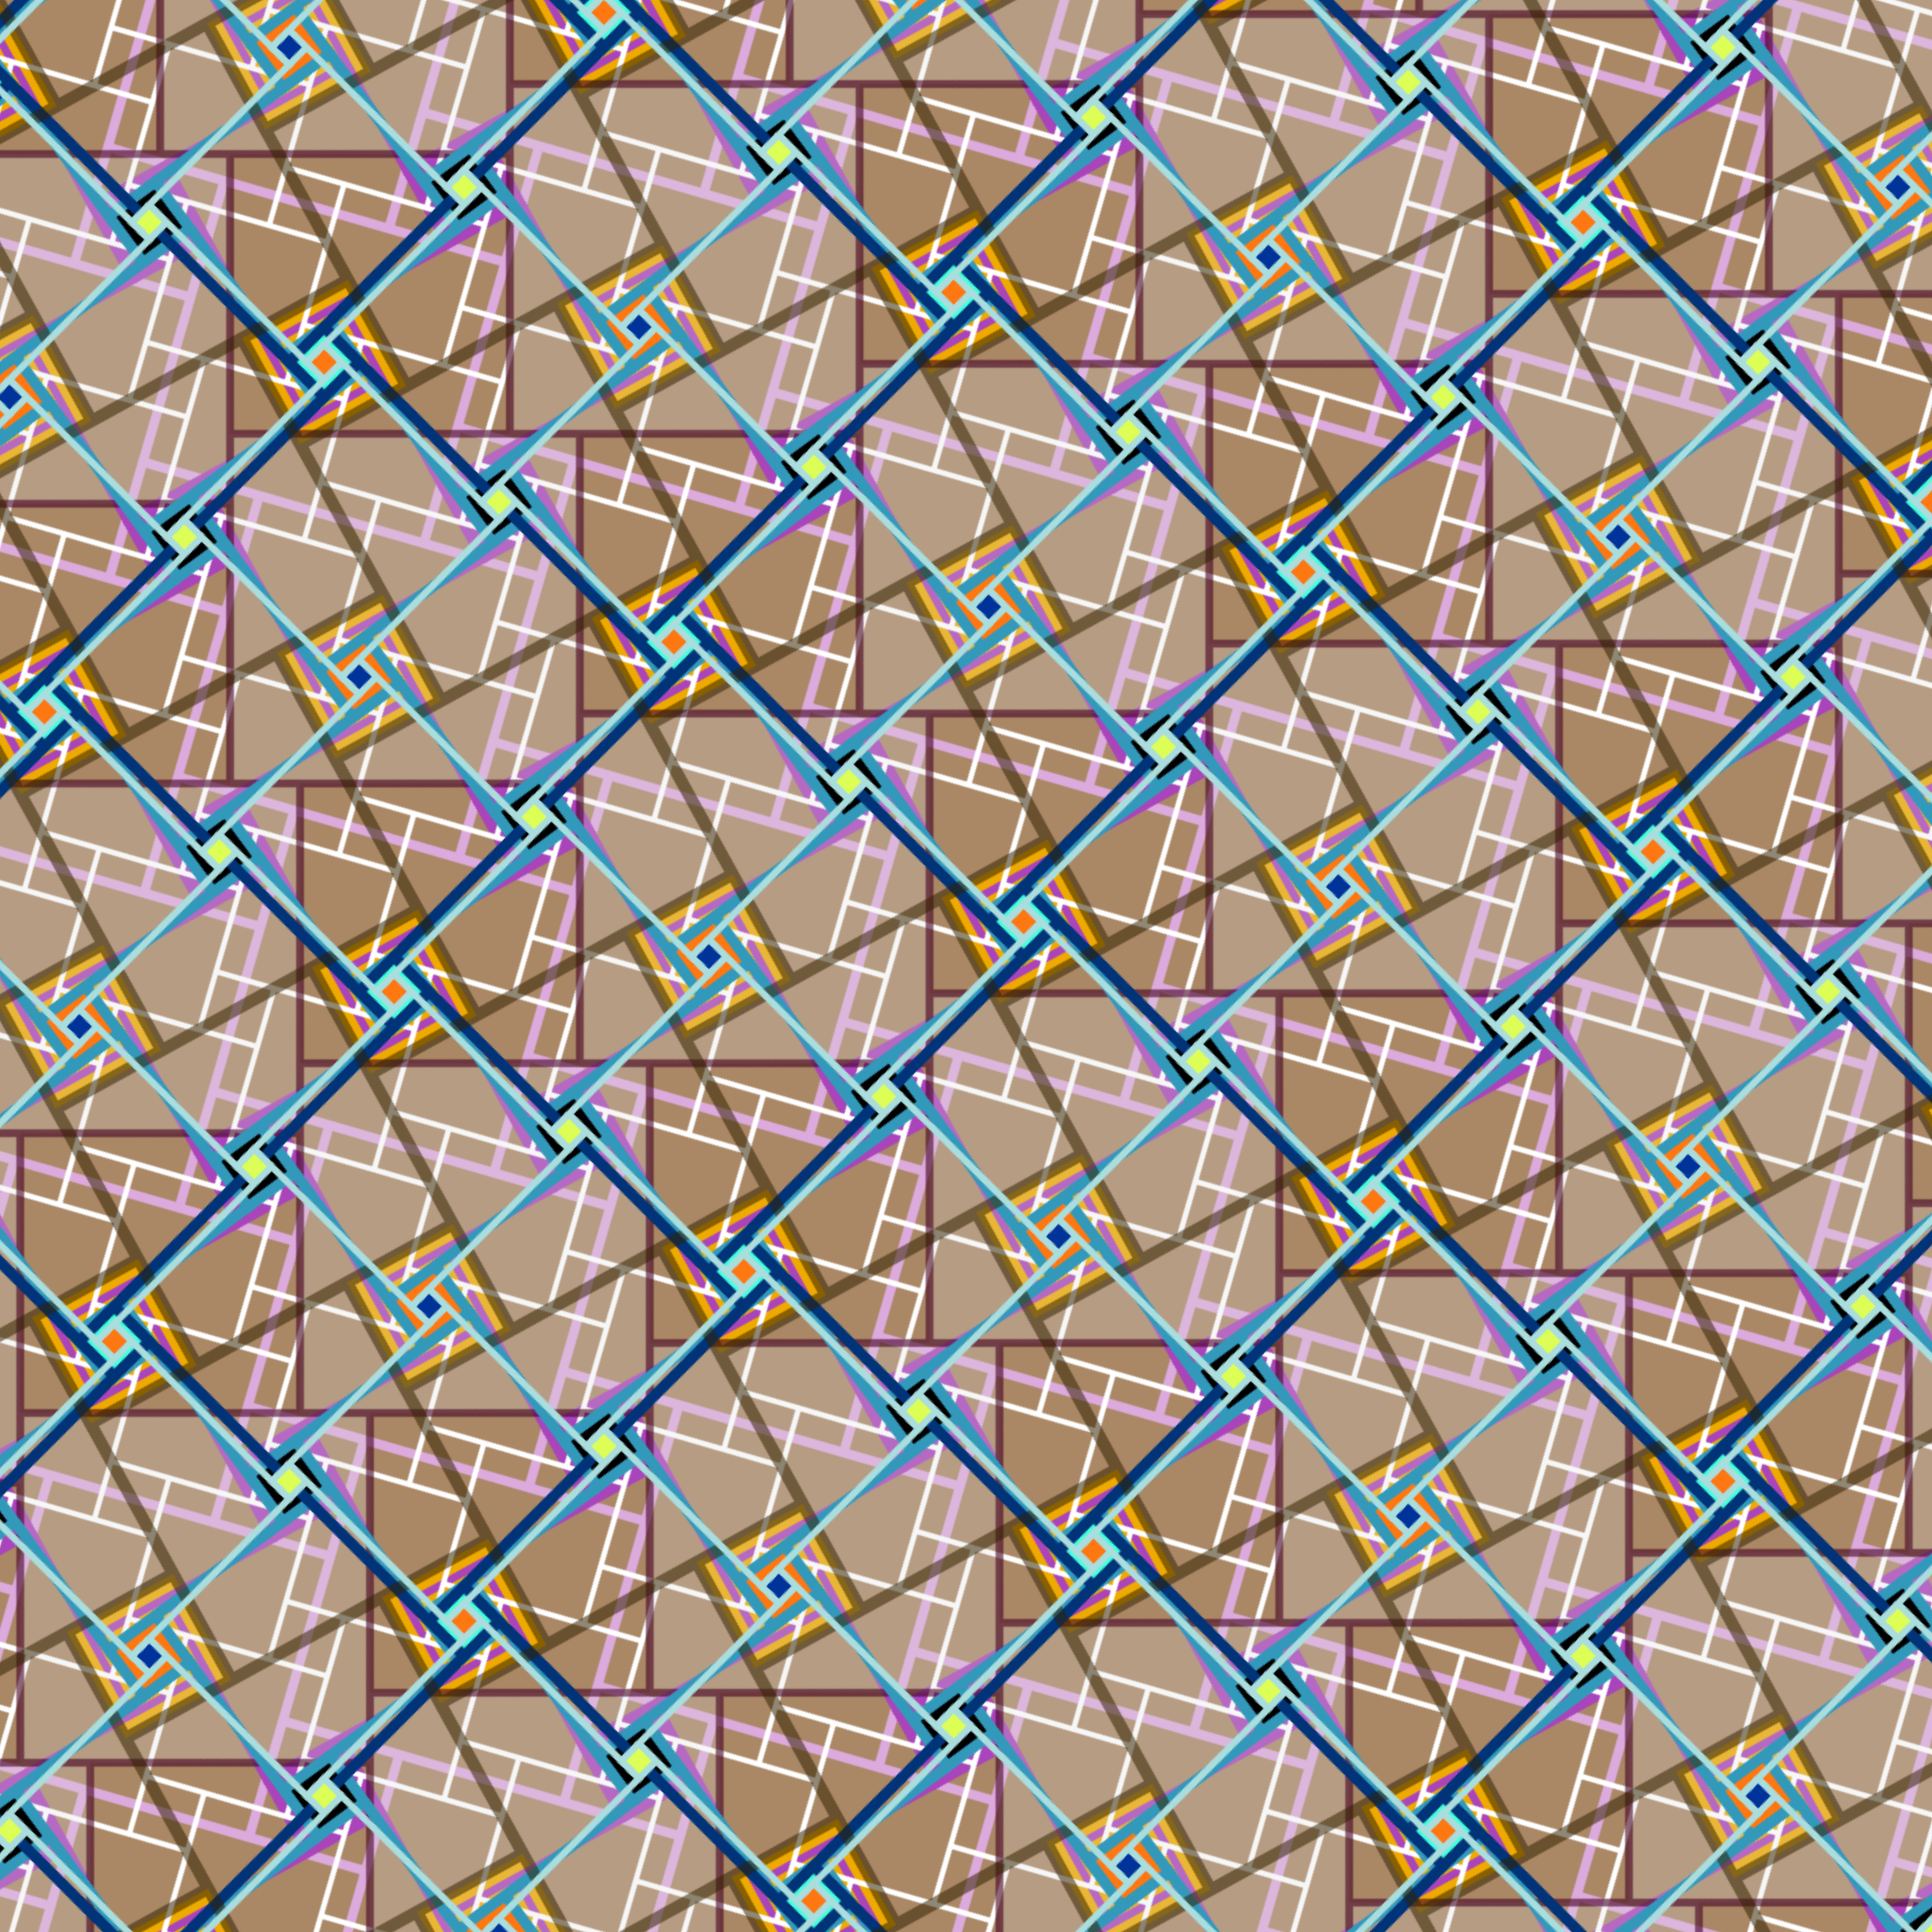 <?xml version="1.0" encoding="UTF-8"?><!DOCTYPE svg PUBLIC "-//W3C//DTD SVG 1.1//EN"
  "http://www.w3.org/Graphics/SVG/1.1/DTD/svg11.dtd"><!--


   Author: Yves Baelde

   Aspect ratio  1/1 = 600/600


--><svg viewBox="0 0 906 906" width="600" height="600" xmlns="http://www.w3.org/2000/svg"
 preserveAspectRatio="xMinYMin" xml:space="preserve"><defs><pattern patternUnits="userSpaceOnUse" id="pg"
 patternTransform="matrix(.5 .4 -.4 .5 9 39)" width="328" height="328"><path fill="#ea0" d="M0 0H328V328H0"/><path
 fill="#a86" d="m32 324-27 65h232l41-99 65 27V37l-17 41-82-34 20-48H32L-2 78V310M80 208l34-82 82 34-34 82"/><g
 fill="none" stroke="#a4b" stroke-width="5.7"><path
 d="m32 208-41 17M-2 126l198-82 82 198-198 82zm328 0-82 34 34 82 82-34zM80-4l34 82 82-34-34-82m0 328 31 75H97l-17-41"
 stroke="#dad" stroke-width="7"/><path fill="#a4b" d="M155 61l24-58-58-24-24 58m0 328 24-58 58 24M-9 225l24-58-58-24m328 0 58 24-24 58-58-24"/><path
 d="m15 3-29 70V-9l169 70-58 140M-14 319l29 12m328 0-58-24-24 58m0-328 41-99 58 24-99 239-140-58m0 164 34-82m164 0-34 82M15 167l140 58
  24-58m0-164 140 58"/><path stroke="#fff" stroke-width="4" d="m3 32-41 17v164l41-17M97-21l29 70-99 41 17 41-70-169v198l111-46m0 164-111 46V126l70 169-17-41 41-17m164 0
  41 99 58-24V196l-140 58m0-164 140-58-17-41-41 17 17 41-58-140m0 164 58 140-17-41 70-29-29 12 17 41M109 8 150-9l58 140-99 41 17 41-58-140 99-41m0 164-99 41 41 99
  99-41-58-140m0 164 17 41h164l-17-41M208 131l41-17m0 164-41 17"/><path
 fill-opacity=".24" fill="#ddd" stroke="#402" stroke-opacity=".6" d="m356 44-75 60 60 75M58 348l95-76 76 95M153-56l160 200-200 160-160-200z"/><g

 stroke="#39b" stroke-width="8"><path
 fill="#000" d="M153 46l11-41-41-11-11 41m0 328 11-41 41 11m164 0-41-11m0-164 41 11-11 41-41-11"/><path
 fill="#f71" d="m123 158 41 11-11 41-41-11"/><path fill="#4fd" d="M317 46l11-41-41-11-11 41"/><path
 d="m0 169-11 41M0 5l153 41-41 153-153-41zm164 0 153 41-41 153-112-30-52 194h164l41-153"/><path
 stroke="#037" d="M-6 4l324 36-32 288 36 4M282 36l4-36 45 5-9-1-4 36"/></g><path

 opacity=".54" stroke="#320" stroke-width="9" d="M114 126-26 464V300l58 24m0-328-34 82 198 82 99-239h96l-65 157-82-34m0 328 34-82 70 29-268-111 82 34 34-82"/><g

 stroke="#add" stroke-width="5"><path
 fill="#039" d="m130 174-2 18 18 2 2-18"/><path fill="#f71" d="m312 12-18-2-2 18 18 2"/><path fill="#df5"
 d="m130 10-2 18 18 2 2-18m164 164-18-2-2 18 18 2"/><path d="m132-8-2 18 162 18 4-36M-7 13l153 17-18 162M130 174l162
  18 20-180 27 3M131 329l15-135-153-17M295 329l17-153 18 2"/></g></g></pattern></defs><path d="M3333 0H0V3333" fill="url(#pg)"/></svg>
